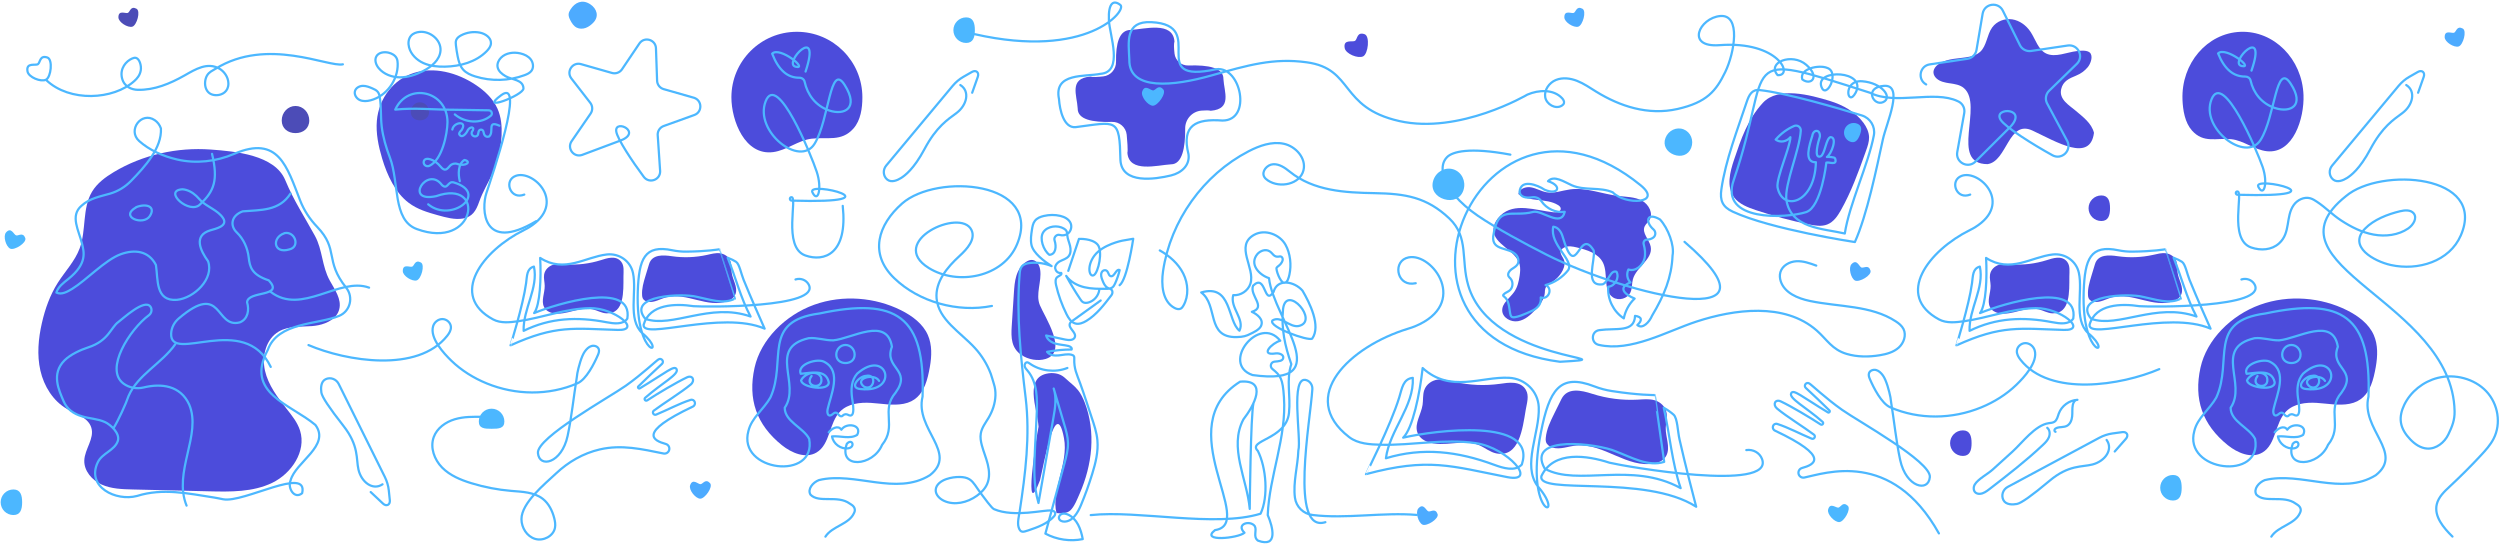 <svg fill="none" height="363" viewBox="0 0 1669 363" width="1669" xmlns="http://www.w3.org/2000/svg"><g opacity=".7"><path d="m1301.54 55.577c3.45.536 6.95.986 9.57 3.243 13.37 11.515-9.96 50.625 15.73 50.761 13.25-1.793 13.85-30.003 30.07-22.402 16.22 7.601 38.47 21.409 41.03 1.493-1.58-6.458-7.41-10.644-12.06-14.63-4.38-3.757-11.46-7.579-9.83-14.587 1.24-5.365 5.5-7.143 9.76-8.886 3.84-1.571 5.94-3.372 7.94-5.686 1.57-1.836 3.55-6.3 1.99-9.058-1.57-2.757-6.95-1.964-9.38-1.7-6.29.679-14.26 4.5-20.33 1.6-5.33-2.543-7.08-9.372-10.4-14.422-2.85-4.336-7.31-7.622-12.28-8.393-4.98-.771-10.39 1.229-13.4 5.443-3.52 4.943-3.58 12.229-8.03 16.273-1.99 1.807-4.6 2.686-7.19 3.222-6.81 1.407-14.26.864-20.17 4.679-2.09 1.35-4.03 3.6-3.77 6.165.15 1.472 1.03 2.779 2.1 3.743 2.37 2.1 5.49 2.664 8.64 3.157z" fill="#00c"/><path d="m333.647 100.588c.635-3.286 1.042-6.658 1.206-10.087.293-6-.193-12.358-2.784-18.094-2.992-6.629-8.489-11.722-14.237-15.587-12.922-8.694-28.436-12.287-41.58-8.129-13.144 4.157-23.368 16.551-24.667 32.009-.686 8.222 1.042 16.851 3.534 25.13 3.377 11.208 8.696 22.745 17.72 29.559 5.912 4.465 12.801 6.429 19.498 8.301 5.562 1.557 11.302 3.121 16.671 2.207 6.29-1.071 8.746-5.093 10.831-11.022 2.499-7.108 6.111-12.801 9.167-19.573 2.077-4.607 3.634-9.558 4.633-14.715z" fill="#00c"/><path d="m617.536 257.285c1.557-3.779 2.471-8.036 3.227-12.265 1.293-7.243 1.543-14.801-1.306-21.309-3.291-7.515-10.36-12.815-17.97-16.615-17.114-8.536-38.654-10.565-57.959-3.643s-35.676 23.301-39.789 42.045c-4.583 20.888 1.178 37.96 18.206 51.668 6.54 5.265 15.864 9.194 23.104 4.958 9.302-5.443 8.303-19.859 15.907-27.495 5.154-5.172 13.179-6.115 20.469-5.665 7.289.45 14.65 1.986 21.818.615 7.689-1.472 11.802-6.265 14.286-12.301z" fill="#00c"/><path d="m575.728 64.971c0-24.159-19.577-43.746-43.723-43.746s-43.722 19.587-43.722 43.746c0 15.587 8.974 39.109 27.944 36.566 8.953-1.2 16.499-7.779 25.459-8.929 10.446-1.336 19.998 2.286 28.066-6.793 4.855-5.465 5.976-13.665 5.976-20.844z" fill="#00c"/><path d="m562.612 137.455c3.491 32.36-12.494 37.496-24.938 33.11-15.579-5.494-4.634-39.96-9.503-38.91-1.285.278-.992 2.243.321 2.279 73.909 2.235 10.017-13.544 13.837-5.608 3.727 7.743 6.618-2.464 2.927-13.637-3.691-11.172-26.416-67.026-34.134-47.003s22.868 44.282 32.699 28.273c9.831-16.008 10.224-54.832 20.076-39.231 9.853 15.601-.228 20.43-10.302 17.044-9.024-3.036-14.586-10.615-16.421-19.158-.35-1.643-1.863-2.743-3.541-2.722-7.697.093-13.815-4.865-18.128-16.058 4.984-5.129 24.568 10.815 15.657 8.701-8.917-2.114 17.621-29.674 6.633 3.229" stroke="#09f" stroke-linecap="round" stroke-linejoin="round" stroke-width="1.5"/><path d="m650.821 20.139c0 4.715-1.1 8.536-5.812 8.536s-8.531-3.822-8.531-8.536c0-4.715 3.819-8.536 8.531-8.536s5.812 3.822 5.812 8.536z" fill="#09f"/><path d="m1456.49 325.618c0 4.715-1.1 8.537-5.81 8.537s-8.53-3.822-8.53-8.537c0-4.714 3.82-8.536 8.53-8.536s5.81 3.822 5.81 8.536z" fill="#09f"/><path d="m1316.23 295.851c0 4.714-1.1 8.536-5.82 8.536-4.71 0-8.53-3.822-8.53-8.536 0-4.715 3.82-8.537 8.53-8.537 4.72 0 5.82 3.822 5.82 8.537z" fill="#00c"/><path d="m14.781 335.304c0 4.714-1.099 8.536-5.812 8.536-4.712 0-8.532-3.822-8.532-8.536 0-4.715 3.82-8.536 8.532-8.536 4.712 0 5.812 3.821 5.812 8.536z" fill="#09f"/><path d="m336.717 281.372c0 4.715-3.82 4.886-8.532 4.886s-8.532-.171-8.532-4.886c0-4.714 3.82-8.536 8.532-8.536s8.532 3.822 8.532 8.536z" fill="#09f"/><path d="m286.476 74.728c0 3.557-2.742 5.622-6.126 5.622s-6.125-2.064-6.125-5.622c0-3.557 2.741-6.443 6.125-6.443s6.126 2.886 6.126 6.443z" fill="#009"/><path d="m570.559 236.747c0 3.557-2.742 5.622-6.126 5.622s-6.126-2.065-6.126-5.622 2.742-6.443 6.126-6.443 6.126 2.886 6.126 6.443z" stroke="#09f" stroke-linecap="round" stroke-linejoin="round" stroke-width="1.5"/><path d="m303.646 76.385c6.983 5.865 17.514 6.401 24.011.893 1.456-1.236.549-3.629-1.364-3.629-7.725 0-14.972-.379-23.603-.379-13.001 0-25.831-1.457-38.818-.093 8.625-18.608 34.82-12.365 34.87 8.329-.1 8.001-3.606 25.352-12.123 29.224-2.042.928-4.32-.943-3.677-3.086 1.006-3.343 7.425-1.093 11.087 3.478 3.085 3.851 4.477 1.722 6.355-.392 1.242-1.393 3.227-1.908 4.983-1.272 5.39 1.957 9.774-1.572 4.705-2.657-4.377 2.586-4.248 9.672-3.12 14.101" stroke="#09f" stroke-linecap="round" stroke-linejoin="round" stroke-width="1.5"/><path d="m285.87 136.404c15.364 12.793 41.052-7.394 17.063-14.609-4.084-1.228-3.991 5.315-7.889 1.729-9.824-13.308-25.852 12.172-3.848 7.422 33.67-11.894 26.43 36.553-13.016 21.944-16.228-6.007-11.523-31.052-17.934-47.846-2.556-6.707-4.584-13.529-5.433-20.666-.772-6.436-.2-12.901-1.264-19.337-.207-1.257-.478-2.55-1.235-3.572-.9-1.214-2.349-1.871-3.734-2.464-2.014-.864-4.113-1.714-6.304-1.679-2.192.036-4.513 1.207-5.234 3.279-.821 2.364.8 5.065 3.056 6.136s4.933.85 7.354.214c10.538-2.772 18.277-13.479 18.048-24.38-.028-1.236-.149-2.5-.678-3.615-.985-2.072-3.22-3.272-5.447-3.8-2.97-.707-6.654-.15-8.132 2.522-1.371 2.479-.222 5.65 1.585 7.829 3.377 4.072 8.81 6.072 14.093 6.122s10.453-1.679 15.193-4.014c5.769-2.85 11.609-7.543 11.973-13.972.393-7.029-6.911-13.001-13.922-12.351-2.149.2-4.341.95-5.762 2.572-1.784 2.036-2.02 5.065-1.335 7.686 1.235 4.75 5.098 8.515 9.567 10.543 4.47 2.029 9.489 2.507 14.394 2.407 10.159-.2 20.761-3.072 27.872-10.336 1.435-1.464 2.763-3.236 2.863-5.279.179-3.75-3.776-6.408-7.468-7.122-4.183-.814-8.631-.164-12.408 1.807-1.392.729-2.777 1.722-3.334 3.193-.422 1.114-.314 2.35-.179 3.529.279 2.436.664 4.865 1.143 7.272.635 3.164 1.506 6.422 3.626 8.843 2.064 2.357 5.077 3.657 8.061 4.6 10.695 3.372 22.518 3.072 33.027-.843 1.75-.65 3.556-1.472 4.634-2.993 1.556-2.2 1.107-5.393-.535-7.529-1.643-2.136-4.234-3.35-6.854-3.972-4.513-1.079-9.739-.443-13.016 2.85-1.613 1.621-2.677 3.95-2.277 6.2.478 2.757 2.913 4.722 5.326 6.129 4.376 2.543 11.759 2.222 11.951 8.158.15 4.636-30.878 16.265-14.743 4.457 16.136-11.808-6.125 53.882-9.995 65.369-3.484 10.4-2.834 40.317 33.249 18.801" stroke="#09f" stroke-linecap="round" stroke-linejoin="round" stroke-width="1.5"/><path d="m301.982 86.472c.871-5.093 10.231-6.15 6.29.214-.778.879-1.913 1.772-1.685 2.922 1.771 3.322 4.948-.729 5.783-2.886 1.892-2.686 5.234-1.957 2.642 1.343-.985 2.507 2.706 4.286 4.041 1.943.179-.65.307-1.436.493-2.207.428-1.793 3.005-1.607 3.227.229.25 2.036 1.392 3.843 3.691 3.122 3.748-2.95-1.685-11.115 6.918-7.236" stroke="#09f" stroke-linecap="round" stroke-linejoin="round" stroke-width="1.5"/><path d="m551.053 358.256c4.562-7.108 15.871-8.144 19.163-15.916 1.135-2.136.121-4.2-1.743-5.371-.406-.258-.813-.5-1.199-.779-8.082-5.922-20.655-.086-26.202-5.965-2.178-3.679 1.642-8.186 5.633-9.708 24.01-5.857 51.49 10.708 74.08-3.271 19.048-14.951-10.21-30.567-4.876-52.54 1.834-53.668-17.307-66.347-68.854-55.418-39.011 5.094-21.533 31.467-32.735 56.083-4.391 7.807-12.573 13.572-14.665 22.287-7.639 27.216 45.744 33.617 40.553 5.315-3.912-7.587-16.328-11.551-16.321-20.766 11.052-15.987-11.78-39.981 15.957-46.418 5.49-.578 10.938 1.565 16.464 1.422 12.244-1.064 35.904-16.187 39.146 4.286-5.619 14.594 13.672 15.08 2.456 30.609-10.245 11.822 1.178 22.309-9.046 34.924-6.033 14.501-29.443 16.244-23.532-.707 3.62-4.022 5.976 2.214.9 2.979-4.898.735-10.031-3.058-10.76-7.958 5.362-.514 12.152 2.014 16.8-1.036 3.491-6.772-7.183-8.515-10.574-3.429-2.185-3.35-6.554-.7-8.417 1.743" stroke="#09f" stroke-linecap="round" stroke-linejoin="round" stroke-width="1.5"/><path d="m541.814 251.019c-5.619 7.444 8.782 9.808 6.297.786-2.827-5.364-11.202-2.4-13.308 2.172.643 4.843 18.806 7.465 18.463 1.186-1.928-9.108-12.344-6.072-18.706-5.622-2.748-6.394 11.652-10.872 16.128-7.737 11.338 6.229 3.934 22.002 1.907 31.074-.264 1.179-.414 2.465.078 3.565.129.285.307.564.571.742.75.508 1.757.015 2.456-.557.7-.571 1.471-1.264 2.364-1.143.828.115 1.378.886 1.927 1.515.55.628 1.435 1.207 2.178.814.264-.136.457-.378.678-.578.843-.765 2.185-.915 3.177-.358 5.64 3.193 3.163-8.586 2.792-11.372-.75-5.657-.493-11.558 3.448-16.072 20.019-17.537 28.673 13.193 2.285 10.3-8.175-.607-.993-8.686 3.67-8.815 7.418-1.621 5.526 10.265-1.236 7.329-7.468-5.507 6.747-9.543 9.874-3.964" stroke="#09f" stroke-linecap="round" stroke-linejoin="round" stroke-width="1.5"/><path d="m1001.42 256.234c-10.143 1.421-20.417.971-30.341-1.329-3.684-.857-7.403-1.971-11.166-1.5-3.763.472-7.689 2.907-9.117 7.129-1.043 3.093-.593 6.543-1.093 9.801-.956 6.186-5.319 12.172-3.584 18.008 1.014 3.408 3.884 5.486 6.776 6.586 11.038 4.194 23.796-2.293 34.691 2.358 3.834 1.636 7.254 4.593 11.287 5.4 15.347 3.057 17.607-16.573 19.717-29.166.74-4.393 2.4-9.172.12-13.173-3.65-6.393-11.78-4.886-17.29-4.114z" fill="#00c"/><path d="m1062.91 262.884c9.86 3.15 20.18 4.479 30.48 3.921 3.82-.207 7.71-.664 11.39.443s7.17 4.193 7.86 8.594c.51 3.221-.53 6.543-.6 9.843-.11 6.258 3.21 12.908.47 18.359-1.59 3.186-4.82 4.736-7.89 5.321-18.49 3.522-33.63-13.472-52.14-11.936-5.44.45-10.96 3.007-16.16 1.329-1.88-.608-3.68-1.901-4.23-3.794-.25-.864-.22-1.785-.13-2.685.53-5.737 3.12-11.051 5.68-16.216 1.59-3.207 3.17-6.422 4.76-9.629 4.01-8.101 13.49-5.793 20.51-3.55z" fill="#00c"/><path d="m977.048 126.825c-1.828 5.879-7.411 7.872-12.994 6.136s-9.053-6.558-7.225-12.43c1.827-5.879 7.832-9.229 13.415-7.493s8.632 7.908 6.804 13.787z" fill="#09f"/><path d="m1001.76 143.834c-.58.557-1.14 1.178-1.69 1.857-1.753 2.179-3.06 4.836-3.053 7.629.022 9.951 14.903 13.537 17.453 23.159.65 2.436.41 5.014.05 7.507-.56 3.829-1.43 7.73-3.65 10.894-2.92 4.165-8.22 7.443-7.99 12.522.21 4.758 5.81 7.815 10.51 7.029 4.7-.785 8.48-4.207 11.72-7.7 2.96-3.193 5.86-6.872 6.21-11.215.07-.929.03-1.872.3-2.765.63-2.128 2.79-3.343 4.66-4.536 4.14-2.628 8.86-8.307 8.15-13.622-.42-3.172-5.51-6.458-.2-9.336 2.53-1.365 5.61-.743 8.4-.079 6.83 1.622 14.5 3.936 17.56 10.258 3.57 7.386-.24 18.315 6.5 23.001 3.83 2.665 9.91.979 11.82-3.278 1.21-2.708.84-5.858 1.62-8.722 2.24-8.215 13.48-13.394 11.89-21.759-.91-4.772-6.06-9.079-4.06-13.501.7-1.557 2.17-2.614 3.12-4.036 2.97-4.436-.32-10.786-5.04-13.272-4.73-2.486-10.32-2.4-15.63-3.043-10.8-1.308-21.41-5.844-32.2-4.386-5.3.714-10.58 2.878-15.85 1.907-3.51-.65-6.67-2.657-10.19-3.279-3.52-.621-7.97.936-8.51 4.472 7.34 5.65 18.58 2.486 26.47 7.35.86.529 1.72 1.258 1.82 2.258.21 2.121-2.79 2.8-4.9 2.578-11.79-1.243-25.95-6.836-35.29 2.101z" fill="#00c"/><path d="m1008.31 103.237c-27.614-5.179-38.659-1.893-42.193 1.593-2.92 2.886-3.491 6.865-2.734 10.894 1.842 9.843 11.237 20.087 23.16 28.266s31.997 18.994 45.817 25.98c54.78 27.688 164.08 53.361 92.22-8.508" stroke="#09f" stroke-linecap="round" stroke-linejoin="round" stroke-width="1.5"/><path d="m945.134 189.08c-.693.143-1.414.235-2.149.278-10.831.679-13.244-15.386-2.606-17.522 16.1-3.229 40.802 30.98 4.191 46.039-1.499.614-3.049 1.114-4.598 1.585-38.682 11.794-74.123 45.418-39.296 72.327 5.883 4.543 14.015 4.957 21.44 5.129 20.919.478 41.973-4.179 63.135-1.072 21.439 3.15 41.969 26.788 21.029 22.688-37.664-7.38-52.529-13.244-94.345-1.986-.093.028 16.421-32.381 22.19-51.211 1.906-6.222 2.591-12.415 9.06-13.072.985 18.972-15.472 34.838-17.949 53.675 24.596-7.465 47.985-4.608 72.095 4.3 6.209 2.293 14.139 4.758 18.639-.107 10.44-31.795-58.413-22.78-79.211-17.951 6.347-6.072 11.102-29.231 13.001-46.468 18.563 16.944 38.982 5.515 57.73 6.515 10.65.571 19.28 8.865 19.78 19.523.81 17.151-11.31 38.91-.62 52.961 19.85 22.88-9.56 22.208 2.08-36.139 5.63-28.216 12.5-39.581 35.65-30.623 3.75 1.45 7.66 2.5 11.64 3.114 17.95 2.8 28.2 2.672 28.71 2.7.02 0 1.69 12.501 6.28 44.582-10.76 3.465-21.84-3.057-32.42-7.036-11.06-4.943-60.38-11.672-47.31 11.579 21.87 12.151 57.97-5.129 90.73 13.001-5.81-16.88-7.31-36.288-11.3-53.689 2.92 1.678 4.99 3.221 6.59 4.657 2.62 2.336 2.72 11.28 3.94 16.473 1.21 5.193 3.47 15.572 11.13 44.967-34.18-22.023-107.14-7.379-103.25-20.594 8.11-17.051 30.48-13.665 45.45-8.779 9.93 2.436 110.15 19.915 101.77-2.479-1.58-4.222-6.04-6.629-10.49-5.965" stroke="#09f" stroke-linecap="round" stroke-linejoin="round" stroke-width="1.5"/><path d="m401.044 173.7c-7.496 2.35-15.336 3.293-23.139 2.8-2.899-.186-5.854-.564-8.646.264-2.792.829-5.462 3.165-6.012 6.543-.399 2.472.372 5.029.4 7.558.05 4.808-2.506 9.879-.457 14.087 1.193 2.45 3.627 3.664 5.955 4.136 8.881 1.793 17.734-4.715 26.566-2.565 3.106.758 6.069 2.572 9.224 2.672 12.002.393 11.252-14.758 11.281-24.559.007-3.422.664-7.243-1.564-9.986-3.563-4.386-9.531-2.229-13.608-.95z" fill="#00c"/><path d="m448.437 171.027c7.86 1.15 15.842.857 23.567-.85 2.87-.636 5.762-1.472 8.682-1.093s5.954 2.272 7.025 5.522c.785 2.379.414 5.022.778 7.529.7 4.757 4.048 9.372 2.656 13.844-.807 2.607-3.055 4.193-5.304 5.014-13.566 4.986-27.159-5.986-40.981-2.507-4.063 1.022-7.925 3.65-12.073 3.036-1.5-.221-3.02-.979-3.677-2.343-.3-.622-.393-1.329-.443-2.014-.314-4.415.985-8.758 2.27-12.994.8-2.629 1.6-5.258 2.399-7.886 2.021-6.637 9.489-6.072 15.086-5.258z" fill="#00c"/><path d="m350.011 129.904c-.507.193-1.043.357-1.592.478-8.118 1.872-11.959-9.993-4.17-12.943 11.788-4.465 34.777 18.344 8.939 34.33-1.057.658-2.171 1.229-3.284 1.779-27.816 13.78-50.441 43.682-20.705 59.697 5.019 2.7 11.23 1.993 16.878 1.193 15.9-2.257 31.257-8.429 47.678-8.722s35.133 15.023 18.762 14.544c-29.443-.864-41.43-3.443-71.688 10.322-.071.029 8.375-26.58 10.395-41.56.664-4.95.407-9.729 5.227-11.036 3.12 14.243-7.354 28.316-6.869 42.888 17.692-8.736 35.762-9.5 55.132-5.779 4.99.957 11.309 1.829 14.1-2.421 3.927-25.381-47.085-9.93-62.228-3.665 4.048-5.393 4.748-23.523 4.027-36.817 16.178 10.501 30.214-.714 44.529-2.3 8.132-.9 15.714 4.3 17.428 12.301 2.756 12.887-3.691 30.888 6.154 40.181 17.906 14.837-4.455 18.016-2.948-27.623.728-22.073 4.512-31.538 23.153-27.659 3.027.629 6.111.929 9.203.9 13.943-.129 21.69-1.514 22.082-1.55.015 0 2.849 9.251 10.339 32.966-7.718 3.972-16.921.422-25.439-1.264-8.995-2.357-47.178-1.271-34.369 14.701 18.077 6.458 43.251-11.151 70.331-1.529-6.504-12.05-10.081-26.566-15.278-39.238 2.42.907 4.183 1.814 5.568 2.7 2.271 1.443 3.477 8.201 5.041 11.98 1.564 3.778 4.576 11.358 14.058 32.652-28.637-12.394-82.055 7.843-80.77-2.657 4.005-13.93 21.369-14.166 33.32-12.344 7.825.6 85.903 1.271 76.758-14.637-1.721-2.993-5.405-4.264-8.689-3.2" stroke="#09f" stroke-linecap="round" stroke-linejoin="round" stroke-width="1.5"/><path d="m774.277 167.185c6.469 3.665 12.323 8.779 15.657 15.423 3.335 6.643 3.82 14.958.129 21.415-.471.822-1.035 1.643-1.885 2.058-1.264.621-2.799.178-4.041-.479-8.139-4.322-9.017-15.594-7.668-24.709 4.998-33.595 26.88-64.24 57.024-79.855 7.275-3.772 15.542-6.758 23.56-5.058s15.115 9.715 13.151 17.68c-2.299 9.344-15.628 12.179-23.653 6.879-.993-.657-1.956-1.429-2.542-2.464-2.027-3.601 1.892-8.222 6.019-8.43 4.126-.207 7.818 2.386 11.03 4.979 15.957 12.894 36.919 13.994 56.581 14.323 20.512.343 34.827 2.636 49.927 16.901 13.215 12.487 7.568 27.73 12.68 44.874 15.5 51.975 112.394 47.889 61.224 50.797-134.711-17.309-52.007-204.078 53.77-117.865 15.31 12.479-10.38 13.415-18.55 4.764-8.48-3.807-18.8-.943-27.3-4.707-5.32-2.358-11.96-7.001-15.93-2.743 9.71 3.014 6.98 9.7-2.29 5.693-4.83-3.265-15.95-7.443-16.7 1.4.43 3.6 4.42 4.3 8.34 3.643 2.45-.407 4.88.629 6.28 2.679 3.36 4.914 9.58 7.922 15.52 7.022-2.41 10.608-14.94-1.215-20.98.05-14.38 3.907-23.715-5.293-26.77 16.415-.907 9.765 10.58 6.972 15.29 12.272 1.54 1.729 2.14 4.436.92 6.394-.95 1.521-2.71 2.279-4.14 3.357-1.43 1.079-2.63 3.008-1.8 4.586.31.586.85 1.007 1.29 1.5 2.01 2.25 1.66 6.194-.72 8.051-1.24.971-2.89 1.407-3.92 2.614-.15.186-.29.407-.27.643.04.3.32.493.57.665 3.28 2.343 3.39 7.05 4.05 11.029.14.864.35 1.764.94 2.407 1.66 1.793 10.64-2.5 12.76-3.421 4.12-1.801 7.39-4.479 6.76-9.415 5.26 1.885 8.37-6.037 3.25-8.244 5.94-1.593 11.33-5.157 15.11-10.008 4.18-6.572-12.64-16.922-9.99-28.945 3.27.236 5.42 3.579 6.29 6.751 9.32 31.602 10.73-7.479 20.71 9.122 1.3 6.593-6.65 24.437 6.13 22.544 3.93-1.985 4.91-9.722 9.1-8.343 2.11 3.986-1.03 9.658-5.52 9.986-.67 8.215 3.47 16.652 10.38 21.138.98-5.008 3.53-9.701 7.22-13.23-6.95-2.886-11.27-7.329-2.83-10.779-2.19-2.215-2.73-5.872-1.29-8.629 4.65 1.6 9.66-2.658 10.75-7.458.71-3.143.26-6.343-.59-9.486-.42-1.515.74-3.022 2.31-3.015 1.45.007 2.95-.493 4.12-1.364 1.78-1.329 1.79-4.001.11-5.444-5.64-4.843-4.72-11.95 4.39-6.614 5.44 5.9 9.68 17.322 8.36 24.008-.61 14.673-5.56 26.595-13.7 40.246-1.75 4.208-6.37 9.222-9.8 6.222 3.28-3.014 3.38-5.493-1.55-6.136-.43 11.386-12.6 7.908-23.9 9.529-5.46.779-5.74 8.572-.37 9.815 21.59 4.986 45.59-9.129 65.47-15.601 24.71-8.051 58.49-12.944 80.09 6.029 6.87 6.036 10.21 12.715 19.97 15.615 7.12 2.122 14.75 2.093 22.09.9 4.54-.735 9.19-2.014 12.63-5.057 3.44-3.05 5.29-8.294 3.26-12.415-1.1-2.215-3.13-3.822-5.2-5.172-16.62-10.837-38.03-9.501-57.44-13.622-7.98-1.693-16.78-5.344-19.32-13.101-.65-1.965-.82-4.115-.24-6.094 1.29-4.393 6.05-7.029 10.62-7.293s9.02 1.329 13.31 2.907" stroke="#09f" stroke-linecap="round" stroke-linejoin="round" stroke-width="1.5"/><path d="m701.854 340.854c-4.555-.714-24.674 4.844-38.253-.942-1.664-.708-6.704-7.858-7.832-9.273-1.735-2.178-3.192-4.564-4.827-6.829-1.035-1.435-2.177-2.85-3.677-3.793-1.856-1.171-4.105-1.528-6.297-1.578-3.105-.079-6.218.393-9.153 1.393-3.412 1.157-6.975 3.636-7.132 7.243-.136 3.172 2.506 5.836 5.369 7.208 7.047 3.378 15.736 1.264 22.09-3.286 2.891-2.072 5.504-4.686 6.904-7.958 1.742-4.065 1.442-8.729.399-13.022-1.042-4.294-2.805-8.387-3.948-12.658-.706-2.636-1.185-5.401-.699-8.087.685-3.821 3.184-7.007 5.169-10.343 2.677-4.501 4.426-9.679 4.598-14.93.085-2.607-.236-5.236-1.057-7.715-.743-2.243-1.228-4.507-2.063-6.736-2.392-6.329-5.991-12.194-10.553-17.18-9.659-10.565-24.424-18.922-25.631-33.188-.935-11.086 7.111-20.794 15.329-28.302 5.076-4.636 10.959-11.222 7.939-17.401-7.361-15.058-56.595 7.944-28.458 25.438 19.255 11.972 49.734 6.222 58.915-15.844 17.656-42.425-53.61-47.582-76.743-27.202-16.113 14.201-22.161 33.509-5.233 49.86 16.464 15.902 42.466 23.123 65.198 18.523" stroke="#09f" stroke-linecap="round" stroke-linejoin="round" stroke-width="1.5"/><path d="m413.117 94.251-24.553 9.193c-5.569 1.879-10.288-4.472-6.889-9.265l12.565-18.287c1.521-2.143 1.492-5.029-.078-7.136l-12.794-16.487c-3.506-4.722 1.071-11.172 6.675-9.415l20.362 5.808c2.506.786 5.24-.136 6.761-2.279l11.745-17.43c3.398-4.793 10.952-2.436 11.016 3.443l.743 21.337c.028 2.629 1.749 4.943 4.255 5.729l20.362 5.808c5.611 1.757 5.697 9.665.128 11.544l-20.219 7.279c-2.492.843-4.155 3.193-4.127 5.822l1.642 24.437c.065 5.879-7.418 8.408-10.937 3.693-7.561-10.136-17.699-25.395-18.37-30.288-1.2-8.729 18.612.786 1.699 6.493z" stroke="#09f" stroke-linecap="round" stroke-linejoin="round" stroke-width="1.5"/><path d="m275.289 177.957c-1.436.793-6.426-2.25-6.39 3.015.021 3.293 6.311 7.136 9.31 6.221 2.998-.914 5.676-10.422 2.77-11.972-3.913-2.086-4.255 1.936-5.69 2.736z" fill="#09f"/><path d="m85.441 8.566c-1.435.793-6.426-2.25-6.39 3.015.021 3.293 6.311 7.136 9.31 6.222 2.999-.914 5.676-10.422 2.77-11.972-3.913-2.086-4.255 1.936-5.69 2.736z" fill="#009"/><path d="m10.825 157.17c-1.599-.365-3.284-5.965-6.775-2.022-2.185 2.472-.057 9.529 2.777 10.851 2.834 1.321 11.181-3.972 10.052-7.065-1.521-4.172-4.462-1.4-6.061-1.764z" fill="#09f"/><path d="m1227.39 338.873c-1.59.413-5.66-3.782-6.95 1.326-.8 3.2 4.34 8.485 7.47 8.353 3.12-.133 8.09-8.675 5.67-10.901-3.27-3.002-4.61.812-6.2 1.226z" fill="#09f"/><path d="m25.376 42.791c-1.556 1.229-8.103-1.414-7.018 4.857.678 3.922 8.932 7.25 12.323 5.572s4.705-13.544.942-14.815c-5.076-1.714-4.684 3.15-6.24 4.379z" stroke="#09f" stroke-linecap="round" stroke-linejoin="round" stroke-width="1.5"/><path d="m206.471 80.422c0 5.343-4.12 8.443-9.196 8.443s-9.196-3.1-9.196-8.443 4.12-9.679 9.196-9.679 9.196 4.336 9.196 9.679z" fill="#009"/><path d="m212.467 217.131c6.333-1.307 12.445-4.586 14.008-10.629 1.742-6.729-2.991-13.173-6.347-19.259-5.276-9.55-4.733-20.38-9.874-29.795-6.968-12.751-14.079-23.358-19.819-37.195-7.025-16.944-33.663-19.23-49.698-20.416-22.426-1.657-45.422 3.45-64.756 15.037-5.64 3.379-11.116 7.429-14.508 13.058-6.704 11.151-3.77 25.68-8.289 37.881-3.163 8.544-9.731 15.301-14.615 22.995-5.176 8.157-8.46 17.401-10.602 26.816-2.37 10.422-3.384 21.358-1.007 31.773 2.377 10.423 8.467 20.302 17.742 25.595 6.147 3.5 14.279 5.808 16.285 12.594 2.135 7.222-4.419 14.215-4.712 21.744-.278 7.043 5.19 13.294 11.623 16.173 6.433 2.878 13.694 3.1 20.74 3.264 16.978.414 33.949.822 50.927 1.236 14.329.35 29.286.564 42.187-5.672 12.901-6.243 22.861-21.116 18.584-34.802-1.699-5.443-5.361-10.015-8.903-14.48-6.147-7.75-12.322-15.937-14.536-25.587-2.206-9.644.664-21.173 9.217-26.145 6.562-3.814 14.679-3.029 22.247-3.622 1.35-.107 2.735-.3 4.113-.578z" fill="#00c"/><g stroke="#09f" stroke-linecap="round" stroke-linejoin="round" stroke-width="1.5"><path d="m141.551 102.723c4.262 17.787 1.278 24.873-7.804 33.559-7.011 7.615-25.545-9.236-11.844-9.907 3.427.271 6.675 2.085 9.16 4.443 1.035.978 1.949 2.078 2.955 3.086 4.384 4.343 11.481 6.422 14.915 11.722 3.463 5.35-5.019 7.093-8.489 8.129-11.58 3.465-6.633 13.58-1.542 20.644 4.176 11.737-9.381 24.666-20.783 25.774-14.501 1.092-12.516-13.516-14.022-23.252-4.841-9.544-14.258-10.565-23.511-7.193-10.388 3.778-23.039 17.415-32.464 23.144-3.206 1.95-7.104 4.115-10.474 2.457 1.149-3.928 4.784-6.529 7.975-9.086 12.801-10.286 10.438-18.001 9.167-23.437-2.099-8.937-8.275-18.709-.329-25.481 5.426-5.007 12.373-6.122 19.041-8.072 5.29-1.543 10.06-4.479 13.915-8.415 9.438-9.636 20.69-22.065 20.019-35.088-.857-2.479-2.313-4.286-4.134-5.529-8.889-6.058-18.413 6.758-10.395 13.93 6.718 6.007 15.828 10.143 25.317 12.329 12.737 2.936 26.066 1.393 38.082-3.764 29.701-12.744 35.262 8.622 44.101 31.202 2.563 6.558 6.483 12.479 11.352 17.558 14.614 15.244 4.733 22.323 19.377 40.632 5.033 6.293 2.684 15.715-4.77 18.78-14.443 5.936-40.895 4.014-47.592 22.701-15.507 28.966 15.036 36.031 31.778 50.096 10.295 13.837-13.358 24.709-16.563 37.06-2.214 4.979 2.555 12.88 7.725 8.501 4.298-18.452-38.954 6.707-52.726 4.064-2.07-.4-4.127-.864-6.211-1.185-17.2-2.665-34.006-6.43-51.262-1.036-14.079 3.8-34.148-6.036-26.216-22.502 2.941-6.086 11.216-7.879 13.351-14.194 1.671-4.95-4.705-10.815-8.446-12.565-4.826-2.25-10.409-2.336-15.457-3.879-5.612-1.707-10.031-4.671-12.351-10.25-2.877-6.915-8.525-18.044.75-27.195 3.941-3.886 10.681-6.951 15.771-8.608 13.679-4.45 14.95-13.208 20.098-16.937 2.999-2.178 17.556-15.858 21.448-10.193 1.249 1.821.714 4.343-1.064 5.664-12.68 9.387-29.879 36.096-16.964 45.639 3.834 2.836 8.803 3.729 13.437 2.6 11.773-2.871 24.596-1.4 30.429 11.423 8.546 20.108-10.924 44.881-1.757 67.447"/><path d="m193.969 129.183c-7.604 11.886-20.012 10.886-31.964 11.922-7.854 2.893-8.496 9.715-3.97 14.037 4.527 4.321 7.325 10.515 8.018 16.879.678 6.179 1.963 11.423 13.394 15.158 10.709 11.416-14.129 6.644-14.501 14.666 1.571 5.014.586 11.236-4.869 13.379-16.749 4.336-11.252-27.809-40.802-2.571-2.942 2.514-4.834 6.107-5.019 9.972-.971 20.78 48.87-14.737 66.483 22.316"/><path d="m116.99 229.825c-8.853 12.665-25.074 20.387-31.164 34.545-1.635 4.986-7.09 16.794-9.917 21.216"/><path d="m180.747 194.865c20.554 15.909 45.743-10.136 65.64-2.836"/><path d="m90.903 138.404c-11.516 6.465 4.826 12.565 9.145 5.815 4.191-6.551-2.584-8.558-9.188-5.894"/><path d="m189.785 155.756c-8.368 2.758-7.382 14.008 3.398 10.751 7.518-1.757 3.642-12.458-3.377-10.844"/><path d="m322.381 278.293c-6.333-.107-12.78-.192-18.848 1.636-6.069 1.829-11.788 5.915-13.965 11.858-2.556 6.972.371 15.066 5.583 20.352s12.323 8.229 19.42 10.415c8.681 2.671 17.656 4.407 26.716 5.164 7.318.615 15.243.779 21.047 5.294 4.027 3.135 6.411 7.979 7.675 12.929.535 2.086.892 4.272.493 6.386-1.064 5.629-7.811 9.094-13.287 7.429-5.476-1.664-9.096-7.479-9.082-13.201.029-10.836 15.6-23.444 23.011-30.416 8.253-7.765 18.156-13.522 29.237-16.094 14.65-3.4 28.251-.179 42.566 2.707 1.649.336 3.277-.643 3.769-2.25.543-1.764-.478-3.622-2.256-4.114-8.082-2.236-19.355-7.229 18.02-24.924 2.756-1.307 1.35-5.407-1.556-4.464-7.447 2.407-15.179 6.6-22.875 9.786-1.685.7-2.977-1.586-1.521-2.679 6.797-5.093 18.156-12.043 24.56-17.372 3.191-2.657 1.307-6.579-2.456-4.815-6.818 3.186-19.791 10.93-26.588 15.387-1.128.743-2.327-.843-1.313-1.736 11.202-9.879 22.796-15.729 20.947-19.123-1.542-2.814-6.604 1.972-24.517 12.816-.835.507-1.699-.608-1.007-1.293 5.169-5.094 10.431-10.101 15.772-15.023 1.699-1.564-.315-4.229-2.285-3.029-1.785 1.093-10.895 9.851-21.876 17.609-10.98 7.757-59.472 34.566-58.637 44.889.836 10.322 15.843 7 19.805-11.351 2.685-12.422 3.977-25.845 6.112-38.967l.4-2.95c.742-3.822 2.713-11.415 5.019-14.544 1.149-1.565 2.577-3.065 4.441-3.6 1.863-.536 4.219.242 4.84 2.085.421 1.25-.021 2.622-.542 3.836-2.535 5.894-7.811 16.409-13.694 18.966-19.198 8.343-41.367 7.95-60.643.043-8.653-3.55-16.785-8.594-23.525-15.108-5.105-4.929-14.579-15.166-12.173-23.095.814-2.679 3.441-4.764 6.24-4.722 2.799.043 5.447 2.379 5.626 5.172.143 2.179-1.064 4.208-2.413 5.929-19.663 25.03-67.505 17.016-92.657 6.265"/><path d="m228.888 42.941c-9.638 2.114-50.462-18.465-85.003 2.972-1.942 1.207-4.191 2.072-5.612 4.4-1.421 2.329-1.942 6.236-.578 9.215 1.506 3.293 4.469 4.064 6.947 4.007 3.648-.079 7.91-2.357 7.839-7.836-.057-4.493-3.134-8.265-6.09-9.915-7.932-4.429-15.821.4-23.032 4.5-9.867 5.607-20.327 9.936-31.386 9.679-4.005-.093-9.096-1.95-10.524-7.836-1.556-6.436 2.763-11.372 6.825-13.087.828-.35 1.699-.657 2.599-.371 2.306.736 3.648 5.2 3.084 8.401s-2.392 5.293-4.234 6.965c-13.965 12.694-43.216 14.315-58.865-.586"/><path d="m247.487 328.504 8.211 7.708c2.263 2.128 4.876.836 4.548-2.258l-.7-6.657c-.314-2.986-1.221-6.036-2.634-8.894l-1.1-2.214-29.686-59.84c-1.656-3.336-5.59-4.75-8.782-3.157-3.198 1.586-3.241 6.029-2.798 8.907.442 2.879 5.254 10.173 14.7 22.181 10.509 13.365 8.403 22.037 10.06 29.202 1.934 8.35 9.552 14.251 16.049 9.843"/><path d="m649.036 61.899 3.748-10.622c1.035-2.936-1.199-4.8-3.898-3.257l-5.812 3.322c-2.606 1.486-5.033 3.55-7.075 5.993l-1.585 1.9-42.773 51.296c-2.385 2.858-2.092 7.029.65 9.315 2.741 2.286 6.818.543 9.281-1.029 2.463-1.571 8.453-5.814 15.636-19.301 7.989-15.008 15.5-19.673 21.383-24.08 6.861-5.136 9.188-14.487 2.541-18.658"/></g><path d="m1582.83 257.285c1.56-3.779 2.47-8.036 3.23-12.265 1.29-7.243 1.54-14.801-1.31-21.309-3.29-7.515-10.36-12.815-17.97-16.615-17.11-8.536-38.65-10.565-57.96-3.643-19.3 6.922-35.67 23.301-39.79 42.045-4.58 20.888 1.18 37.96 18.21 51.668 6.54 5.265 15.86 9.194 23.1 4.958 9.31-5.443 8.31-19.859 15.91-27.495 5.15-5.172 13.18-6.115 20.47-5.665s14.65 1.986 21.82.615c7.69-1.472 11.8-6.265 14.28-12.301z" fill="#00c"/><path d="m1457.03 66.478c-.91-24.145 16.45-44.396 38.76-45.232s41.13 18.058 42.03 42.203c.59 15.58-6.83 39.396-24.45 37.51-8.32-.893-15.54-7.208-23.86-8.043-9.7-.979-18.39 2.979-26.18-5.815-4.69-5.293-6.03-13.451-6.31-20.623z" fill="#00c"/><path d="m1503.09 47.142c10.99-31.645-15.54-5.136-6.63-3.107 8.91 2.036-10.68-13.301-15.66-8.365 4.32 10.765 10.43 15.537 18.13 15.444 1.67-.021 3.19 1.036 3.54 2.622 1.83 8.215 7.39 15.501 16.42 18.423 10.07 3.265 20.15-1.386 10.3-16.387s-10.24 22.337-20.08 37.731c-9.83 15.394-40.41-7.929-32.69-27.188 7.71-19.251 30.44 34.459 34.13 45.203 3.69 10.743.8 20.558-2.93 13.115-3.82-7.629 60.07 7.543-13.83 5.393-1.32-.036-1.61-1.929-.33-2.193 4.87-1.007-6.07 32.131 9.5 37.417 6.32 2.143 13.56 1.779 18.61-2.822 7.76-7.057 4.24-17.765 9.7-25.53 2.4-3.414 6.95-5.679 11.05-4.522 1.64.465 3.08 1.4 4.48 2.329 5.8 3.822 10.24 8.608 16.05 12.408 6.64 4.35 13.9 8.065 21.79 9.501 7.89 1.443 16.52.393 23.06-4.079 3.42-2.329 6.26-7.036 3.62-10.158-2.03-2.4-5.89-2.107-9.01-1.357-8.24 1.986-17.59 5.572-23.46 11.665-11.63 12.058 6.16 21.794 17.29 24.244 18 3.965 39.15-2.321 46.71-19.801 17.66-40.796-53.61-45.76-76.74-26.159-57.85 46.11 71.16 70.012 72.57 143.624.12 5.865-1.63 10.165-4.19 15.487-2.55 5.322-8.08 9.786-14.16 9.379-4.41-.293-8.25-3.021-11.25-6.143-3.05-3.157-5.56-6.972-6.22-11.229-.63-4.008.43-8.115 2.2-11.794 4.23-8.772 12.67-15.565 22.39-18.016 11.42-2.871 24.43.529 32.37 8.937 7.93 8.4 10.14 21.537 4.89 31.702-2.1 4.086-5.24 7.579-8.39 10.979-6.61 7.115-13.5 14.001-20.62 20.637-3.74 3.479-7.72 7.187-8.9 12.051-1.97 8.094 4.39 15.694 10.45 21.623" stroke="#09f" stroke-linecap="round" stroke-linejoin="round" stroke-width="1.5"/><path d="m1408.66 139.011c0 4.715-1.1 8.536-5.81 8.536s-8.53-3.821-8.53-8.536 3.82-8.536 8.53-8.536 5.81 3.821 5.81 8.536z" fill="#00c"/><path d="m1535.85 236.747c0 3.557-2.75 5.622-6.13 5.622s-6.13-2.065-6.13-5.622 2.75-6.443 6.13-6.443 6.13 2.886 6.13 6.443z" stroke="#09f" stroke-linecap="round" stroke-linejoin="round" stroke-width="1.5"/><path d="m1516.34 358.256c4.56-7.108 15.87-8.144 19.16-15.916 1.14-2.136.12-4.2-1.74-5.371-.41-.258-.81-.5-1.2-.779-8.08-5.922-20.65-.086-26.2-5.965-2.18-3.679 1.64-8.186 5.63-9.708 24.01-5.857 51.49 10.708 74.08-3.271 19.05-14.951-10.21-30.567-4.87-52.54 1.83-53.668-17.31-66.347-68.86-55.418-39.01 5.094-21.53 31.467-32.73 56.083-4.39 7.807-12.58 13.572-14.67 22.287-7.64 27.216 45.75 33.617 40.55 5.315-3.91-7.587-16.32-11.551-16.32-20.766 11.06-15.987-11.78-39.981 15.96-46.418 5.49-.578 10.94 1.565 16.46 1.422 12.25-1.064 35.91-16.187 39.15 4.286-5.62 14.594 13.67 15.08 2.46 30.609-10.25 11.822 1.17 22.309-9.05 34.924-6.03 14.501-29.44 16.244-23.53-.707 3.62-4.022 5.97 2.214.9 2.979-4.9.735-10.03-3.058-10.76-7.958 5.36-.514 12.15 2.014 16.8-1.036 3.49-6.772-7.18-8.515-10.58-3.429-2.18-3.35-6.55-.7-8.41 1.743" stroke="#09f" stroke-linecap="round" stroke-linejoin="round" stroke-width="1.5"/><path d="m1507.11 251.019c-5.62 7.444 8.78 9.808 6.3.786-2.83-5.364-11.21-2.4-13.31 2.172.64 4.843 18.8 7.465 18.46 1.186-1.93-9.108-12.34-6.072-18.71-5.622-2.74-6.394 11.66-10.872 16.13-7.737 11.34 6.229 3.94 22.002 1.91 31.074-.27 1.179-.41 2.465.08 3.565.13.285.3.564.57.742.75.508 1.76.015 2.45-.557.7-.571 1.48-1.264 2.37-1.143.83.115 1.38.886 1.93 1.515.55.628 1.43 1.207 2.17.814.27-.136.46-.378.68-.578.84-.765 2.19-.915 3.18-.358 5.64 3.193 3.16-8.586 2.79-11.372-.75-5.657-.49-11.558 3.45-16.072 20.02-17.537 28.67 13.193 2.28 10.3-8.17-.607-.99-8.686 3.67-8.815 7.42-1.621 5.53 10.265-1.23 7.329-7.47-5.507 6.74-9.543 9.87-3.964" stroke="#09f" stroke-linecap="round" stroke-linejoin="round" stroke-width="1.5"/><path d="m1366.33 173.7c-7.5 2.35-15.33 3.293-23.14 2.8-2.9-.186-5.85-.564-8.64.264-2.8.829-5.47 3.165-6.02 6.543-.4 2.472.38 5.029.4 7.558.05 4.808-2.5 9.879-.45 14.087 1.19 2.45 3.62 3.664 5.95 4.136 8.88 1.793 17.74-4.715 26.57-2.565 3.1.758 6.07 2.572 9.22 2.672 12 .393 11.25-14.758 11.28-24.559.01-3.422.67-7.243-1.56-9.986-3.56-4.386-9.53-2.229-13.61-.95z" fill="#00c"/><path d="m1413.72 171.027c7.86 1.15 15.85.857 23.57-.85 2.87-.636 5.76-1.472 8.68-1.093s5.96 2.272 7.03 5.522c.78 2.379.41 5.022.78 7.529.7 4.757 4.04 9.372 2.65 13.844-.8 2.607-3.05 4.193-5.3 5.014-13.57 4.986-27.16-5.986-40.98-2.507-4.07 1.022-7.93 3.65-12.08 3.036-1.5-.221-3.02-.979-3.67-2.343-.3-.622-.4-1.329-.45-2.014-.31-4.415.99-8.758 2.27-12.994.8-2.629 1.6-5.258 2.4-7.886 2.02-6.637 9.49-6.072 15.09-5.258z" fill="#00c"/><path d="m1315.3 129.904c-.5.193-1.04.357-1.59.478-8.12 1.872-11.96-9.993-4.17-12.943 11.79-4.465 34.78 18.344 8.94 34.33-1.05.658-2.17 1.229-3.28 1.779-27.82 13.78-50.44 43.682-20.71 59.697 5.02 2.7 11.23 1.993 16.88 1.193 15.9-2.257 31.26-8.429 47.68-8.722s35.13 15.023 18.76 14.544c-29.44-.864-41.43-3.443-71.69 10.322-.07.029 8.38-26.58 10.4-41.56.66-4.95.41-9.729 5.22-11.036 3.12 14.243-7.35 28.316-6.86 42.888 17.69-8.736 35.76-9.5 55.13-5.779 4.99.957 11.31 1.829 14.1-2.421 3.93-25.381-47.09-9.93-62.23-3.665 4.05-5.393 4.75-23.523 4.03-36.817 16.18 10.501 30.21-.714 44.53-2.3 8.13-.9 15.71 4.3 17.42 12.301 2.76 12.887-3.69 30.888 6.16 40.181 17.9 14.837-4.46 18.016-2.95-27.623.73-22.073 4.51-31.538 23.15-27.659 3.03.629 6.11.929 9.21.9 13.94-.129 21.69-1.514 22.08-1.55.01 0 2.85 9.251 10.34 32.966-7.72 3.972-16.92.422-25.44-1.264-9-2.357-47.18-1.271-34.37 14.701 18.08 6.458 43.25-11.151 70.33-1.529-6.5-12.05-10.08-26.566-15.28-39.238 2.42.907 4.19 1.814 5.57 2.7 2.27 1.443 3.48 8.201 5.04 11.98 1.56 3.778 4.58 11.358 14.06 32.652-28.64-12.394-82.06 7.843-80.77-2.657 4-13.93 21.37-14.166 33.32-12.344 7.82.6 85.9 1.271 76.76-14.637-1.72-2.993-5.41-4.264-8.69-3.2" stroke="#09f" stroke-linecap="round" stroke-linejoin="round" stroke-width="1.5"/><path d="m1285.9 56.377c-6.08-3.372-4.29-12.572 2.61-13.422l24.8-3.679c3.09-.379 5.58-2.707 6.17-5.765l4.16-24.537c1.32-6.836 10.62-7.979 13.55-1.664l11.22 22.644c1.31 2.822 4.3 4.479 7.38 4.093l24.8-3.679c6.9-.85 10.87 7.643 5.77 12.387l-18.24 17.723c-2.28 2.122-2.93 5.472-1.62 8.293l13.7 25.559c2.94 6.307-3.9 12.694-9.99 9.322-13.1-7.236-31.48-18.744-34.59-23.687-5.56-8.829 20.45-8.251 5 6.172l-21.99 21.909c-5.09 4.75-13.28.207-11.95-6.629l4.63-25.859c.59-3.057-.85-6.151-3.57-7.658" stroke="#09f" stroke-linecap="round" stroke-linejoin="round" stroke-width="1.5"/><path d="m1242.77 178.626c-1.58-.436-3.02-6.101-6.67-2.312-2.29 2.369-.48 9.514 2.3 10.957 2.79 1.443 11.35-3.482 10.35-6.622-1.33-4.227-4.39-1.591-5.98-2.023z" fill="#0187ff"/><path d="m1638.45 21.796c-1.43.793-6.42-2.25-6.39 3.014.03 3.293 6.32 7.136 9.31 6.222 3-.914 5.68-10.422 2.77-11.972-3.91-2.086-4.25 1.936-5.69 2.736z" fill="#0187ff"/><path d="m1050.74 8.566c-1.44.793-6.43-2.25-6.39 3.015.02 3.293 6.31 7.136 9.31 6.222 2.99-.914 5.67-10.422 2.77-11.972-3.92-2.086-4.26 1.936-5.69 2.736z" fill="#0187ff"/><path d="m904.717 27.196c-1.556 1.229-8.103-1.414-7.018 4.857.678 3.922 8.931 7.25 12.323 5.572 3.391-1.679 4.705-13.544.942-14.815-5.076-1.714-4.683 3.15-6.24 4.379z" fill="#00c"/><path d="m393.676 2.609c-5.012-3.079-9.795-1.086-12.844 3.75-.599.957-1.142 1.993-1.228 3.115-.107 1.364.464 2.693 1.078 3.915 1.021 2.014 2.314 4.043 4.334 5.065 1.856.943 4.105.879 6.054.164 1.95-.714 3.627-2.043 5.069-3.543 3.941-4.093 2.406-9.229-2.049-12.208-.135-.093-.271-.179-.414-.264z" fill="#0187ff"/><path d="m1129.04 98.701c-1.93 4.979-6.9 6.379-11.63 4.536s-7.45-6.221-5.51-11.207c1.93-4.986 7.35-7.529 12.08-5.686s7 7.379 5.06 12.358z" fill="#09f"/><path d="m1294.41 356.098c-31.52-56.389-76.16-40.06-89.86-37.288-1.65.336-3.28-.643-3.77-2.25-.54-1.765.48-3.622 2.26-4.115 8.08-2.236 19.35-7.229-18.02-24.923-2.76-1.307-1.35-5.407 1.55-4.465 7.45 2.408 15.18 6.601 22.88 9.787 1.68.7 2.97-1.586 1.52-2.679-6.8-5.093-18.16-12.044-24.56-17.373-3.19-2.657-1.31-6.579 2.45-4.814 6.82 3.186 19.79 10.929 26.59 15.387 1.13.743 2.33-.843 1.32-1.736-11.21-9.879-22.8-15.73-20.95-19.123 1.54-2.814 6.6 1.972 24.51 12.815.84.507 1.7-.607 1.01-1.293-5.17-5.093-10.43-10.1-15.77-15.022-1.7-1.565.31-4.229 2.28-3.029 1.79 1.093 10.9 9.851 21.88 17.608 10.98 7.758 59.47 34.567 58.64 44.889-.84 10.322-15.85 7.001-19.81-11.351-2.68-12.422-3.97-25.844-6.11-38.967l-.4-2.95c-.74-3.821-2.71-11.415-5.02-14.544-1.15-1.564-2.58-3.064-4.44-3.6s-4.22.243-4.84 2.086c-.42 1.25.02 2.622.54 3.836 2.54 5.893 7.81 16.408 13.7 18.966 19.2 8.343 41.36 7.95 60.64.042 8.65-3.55 16.79-8.593 23.52-15.108 5.11-4.929 14.58-15.165 12.18-23.094-.82-2.679-3.44-4.765-6.24-4.722s-5.45 2.379-5.63 5.172c-.14 2.179 1.07 4.207 2.42 5.929 19.66 25.03 67.5 17.015 92.65 6.265" stroke="#09f" stroke-linecap="round" stroke-linejoin="round" stroke-width="1.5"/><path d="m1411.8 301.416 7.44-8.451c2.06-2.336.68-4.9-2.4-4.479l-6.63.907c-2.97.408-5.99 1.408-8.8 2.915l-2.18 1.171-58.84 31.567c-3.28 1.757-4.57 5.736-2.88 8.886 1.68 3.15 6.12 3.05 8.99 2.515 2.86-.536 9.99-5.579 21.69-15.401 13.01-10.93 21.75-9.094 28.85-10.98 8.28-2.2 13.93-10 9.33-16.358" stroke="#09f" stroke-linecap="round" stroke-linejoin="round" stroke-width="1.5"/><path d="m1372.26 288.279c-.59-.114-.85-.879-.62-1.429.22-.55.77-.893 1.32-1.114 2.19-.872 4.79-.35 6.88-1.422 2.25-1.15 3.28-3.843 3.53-6.357.26-2.515-.06-5.086.42-7.572.32-1.665 1.4-3.543 3.1-3.465-5.47.279-10.59 4.065-12.46 9.208-.72 1.986-1.14 4.343-2.92 5.472-1.13.707-2.54.736-3.85.929-9 1.335-17.64 13.1-24.08 18.929l-13.29 12.044c-3.33 3.022-9.83 6.351-11.94 9.994-.98 1.686-1 4.1.5 5.35.79.664 1.88.9 2.92.836 2.39-.143 4.45-1.672 6.35-3.136 12.19-9.401 24.39-18.823 35.59-29.381 1.65-1.55 3.31-3.193 4.16-5.293.84-2.1.62-4.793-1.11-6.25" stroke="#09f" stroke-linecap="round" stroke-linejoin="round" stroke-width="1.5"/><path d="m1614.33 61.899 3.75-10.622c1.03-2.936-1.2-4.8-3.9-3.257l-5.81 3.322c-2.61 1.486-5.03 3.55-7.08 5.993l-1.58 1.9-42.77 51.296c-2.39 2.858-2.1 7.029.65 9.315 2.74 2.286 6.81.543 9.28-1.029 2.46-1.571 8.45-5.814 15.63-19.301 7.99-15.008 15.5-19.673 21.39-24.08 6.86-5.136 9.18-14.487 2.54-18.658" stroke="#09f" stroke-linecap="round" stroke-linejoin="round" stroke-width="1.5"/><path d="m816.765 52.733c.107-7.522-9.96-9.465-23.396-9.015-4.705.157-8.746-3.336-9.26-7.993-.422-3.779-.5-6.615-.029-8.065-1.107-13.665-20.026-8.215-29.165-7.679-7.782-.014-10.045 9.072-9.853 21.301.079 4.95-3.591 9.179-8.524 9.722-4.034.443-7.054.557-8.589.129-14.493 1.207-8.946 12.601-8.489 21.216-.107 7.422 9.71 9.422 22.889 9.029 5.027-.15 9.325 3.593 9.839 8.579.364 3.479.906 10.694.457 12.066 1.106 13.665 20.026 8.214 29.158 7.679 7.468.014 9.552-11.187 9.431-23.881-.057-6.222 4.648-11.465 10.866-11.972 2.827-.236 4.962-.236 6.176.107 14.493-1.207 8.946-12.601 8.489-21.223z" fill="#00c"/><path d="m953.676 341.422c-1.599-.365-3.284-5.965-6.775-2.022-2.185 2.472-.057 9.529 2.777 10.851 2.834 1.321 11.18-3.972 10.052-7.065-1.52-4.172-4.462-1.4-6.061-1.764z" fill="#0187ff"/><path d="m467.765 323.238c-1.62.265-5.297-4.279-7.032.693-1.085 3.108 3.548 8.844 6.675 8.994 3.128.15 8.846-7.908 6.633-10.344-2.984-3.286-4.655.393-6.276.657z" fill="#0187ff"/><path d="m1245.27 102.015c.16-.45.32-.9.48-1.35 1.06-2.964 2.13-6.007 2.04-9.1-.1-3.465-1.65-6.722-3.7-9.544-5.24-7.208-13.64-11.929-22.51-14.644-12.92-3.95-34.48-9.822-44.7 1.293-10.23 11.122-14.55 24.173-19.17 37.817-2.87 8.451-5.31 18.337.05 25.373 3.35 4.4 9.02 6.593 14.47 8.422 11.59 3.893 23.47 7.086 35.55 9.558 3.97.814 8.26 1.529 12.09.029 4.24-1.665 6.9-5.644 9.07-9.458 6.9-12.215 11.67-25.323 16.33-38.396z" fill="#00c"/><path d="m1241.62 90.158c-1.29 3.329-3.12 5.722-6.44 4.429-3.33-1.293-4.98-5.043-3.68-8.372s5.04-4.979 8.37-3.679 3.05 4.293 1.75 7.622z" fill="#09f"/><path d="m769.958 60.364c-1.706.279-5.59-4.522-7.425.729-1.149 3.286 3.749 9.336 7.054 9.493 3.306.157 9.346-8.351 7.004-10.922-3.156-3.465-4.919.414-6.625.7z" fill="#09f"/><path d="m650.685 22.811c74.987 17.058 101.86-15.815 97.283-19.473-4.483-3.586-8.117-1.622-7.675 10.015.386 10.043 10.081 34.738-5.647 35.953-10.324 2.079-31.293-.964-27.673 16.78.479 7.351 3.227 19.501 11.059 18.801 27.552-3.486 29.365-6.665 29.972 21.973.921 16.237 23.096 12.858 33.82 10.251 7.061-1.715 12.63-6.879 11.623-14.08-4.919-19.587 5.084-23.88 22.654-22.558 19.876.079 12.416-36.524-4.169-34.267-48.092 10.444-4.484-29.523-43.309-31.416-17.756-.864-15.164 13.401-14.686 24.987-.414 21.116 29.793 17.68 54.632 10.651 24.838-7.029 41.695-11.872 63.799-8.836 31.721 4.357 21.475 30.059 61.671 39.196s85.641-17.63 85.641-17.63c7.6-3.279 17.53-3.657 23.16 2.407.83.9 1.58 2.107 1.26 3.286-.22.764-.85 1.343-1.53 1.75-4.17 2.5-10.15-.95-10.98-5.736-.82-4.786 2.62-9.615 7.11-11.458 4.49-1.843 9.68-1.179 14.19.6 4.52 1.779 8.54 4.593 12.67 7.143 15.82 9.772 34.67 16.044 54.3 11.622 19.66-4.429 25.8-12.101 31.93-24.745 6.14-12.644 10.63-38.51-3.3-37.331-13.93 1.179-23.48 21.187-.52 19.451 39.53-2.986 49.76 20.73 38.76 20.001-7.43-8.436 9.57-15.165 19.13-6.879 9.55 8.286 3.05 14.108-2.65 9.736-2.2-7.315 11.43-9.872 16.51-7.708 8.92 2.807-.64 21.723-3.78 12.572-4.17-12.122 30.8-10.915 22.89 4.007-5.52 10.386-8.99-8.658 4.36-7.622 13.34 1.036 20.61 10.851 14.04 13.901-6.57 3.05-13.11-9.858.49-10.844 13.61-.986 1.65 24.945-.7 35.681-4.21 19.301-10.63 50.625-18.71 68.605 0 0-55.99-8.422-81.51-20.28-6.87-3.193-8.7-7.487-7.61-14.98 2.83-19.451 10.65-39.446 16.85-58.125 1.59-4.808 3.56-8.622 8.6-8.086 18.02 1.929 52.15 11.972 68.3 16.944 5.65 1.743 9.14 7.443 8.05 13.258-3.55 19.073-16.48 46.118-19.4 65.569-14.72-3.407-36.01-3.293-39.01-22.444-1.31-10.637 8.82-33.038 9.61-46.218.15-2.364-2.24-4.072-4.42-3.136-4.57 1.964-8.82 5.086-12.32 9.079 2.83 2.229 7.28 1.522 9.81-1.571-.1 6.529-9.45 27.052-8.59 33.417 3.16 16.465 24.9 11.136 25.62-16.723-8.33.293-4.25-11.772-2.41-17.573.64-4.593 5.54-4.522 5.06.557-.88 2.657-4.51 15.086.53 13.093 2.86-1.364 3.54-11.879 6.51-12.822 5-.057.57 11.508-2.33 13.251.76-.107 5.11-.05 5.45.943 1.72 5.057-3.87 2.264-5.83 2.814 0 0-3.28 29.788-13.56 33.067-13.27 4.236-58.06 6.536-48.27-21.437 27.2-79.27-.74-87.735 91.01-58.254 16.84 8.486 42.91-1.95 58.57 5.629" stroke="#09f" stroke-linecap="round" stroke-linejoin="round" stroke-width="1.5"/><path d="m701.69 249.068c-19.134 1.164-9.11 23.816-8.353 35.788-1.728 8.115-10.381 65.597.957 35.845 2.477-9.9 10.53-57.682 16.035-28.094 3.17 16.665-8.789 34.866-5.019 49.903 2.756.436 7.068.364 9.317-1.829 2.72-2.65 4.591-7.564 6.133-11.079 4.177-9.515 6.961-19.794 7.704-30.252.742-10.458-.593-21.094-4.313-30.645-1.149-2.95-2.534-5.822-4.455-8.229-2.434-3.058-5.597-5.215-8.375-7.858-2.777-2.643-5.747-3.572-9.631-3.557z" fill="#00c"/><path d="m698.049 239.654c.072-.022.143-.043.214-.072 14.908-4.857-.771-27.916-4.048-35.859-3.034-7.358 1.364-15.766.207-23.637-.428-2.936-2.142-6.144-5.083-6.522-1.435-.186-2.877.364-4.105 1.121-3.327 2.05-5.505 5.608-6.676 9.337-1.171 3.728-1.428 7.671-1.685 11.572-.485 7.422-.964 14.844-1.449 22.273-.493 7.579-.3 14.522 6.49 19.137 4.448 3.029 10.945 4.236 16.128 2.65z" fill="#00c"/><path d="m728.17 343.883c32.028-3.458 82.84 8.458 113.376-.936 5.376-11.279 3.806-30.888-1.827-41.953-7.283-7.157 18.976-7.536 20.804-25.287 1.207-11.737-1.949-21.973 1.557-32.581-4.22-12.222-6.869-23.516-5.498-36.96 2.235-16.98 24.646 8.465 10.31 11.501-6.083 1.057-11.723-7.2-17.392-3.729-3.235 4.193 24.031 14.008 26.516 12.122 6.011-8.472-1.685-23.873-6.469-32.016-5.368-6.179-16.763-8.443-19.319.829-6.518 9.922-4.941-12.766-13.679-4.129-2.585 6.5 9.281 14.386-.814 17.422 3.569 1.665 8.139 5.122 6.097 9.508-1.257 2.522-4.991 4.215-6.904 5.129-2.906 1.507-4.812 2.122-9.317 2.236-20.591.507-12.166-21.294-23.682-29.795 20.462-5.972 17.342 18.851 25.517 25.538 3.791-7.68-6.519-15.437-4.148-23.738 4.933.422 9.938-2.907 11.466-7.615 3.441-10.565-10.767-25.416 2.598-32.716 7.276-3.972 17.021-.093 20.812 6.643 3.256 5.779 4.063 13.558 2.628 19.994-.372 1.658-1.2 5.615-3.57 5.451-2.556-.179-5.669-8.937-4.955-10.087.336-.535.9-.871 1.399-1.257.821-.621 1.514-1.407 2.035-2.3.4-.686.7-1.472.607-2.265-.086-.792-.657-1.564-1.435-1.685-.421-.065-.85.05-1.271.114-3.306.486-3.841-2.293-6.104-3.6-2.72-1.572-5.955-.343-7.968 1.757-5.847 6.843 1.042 14.044 7.632 16.223 3.027 27.523 46.693 72.719-10.988 64.683-21.611-7.415 4.341-40.682 18.499-22.909-5.44 1.436-14.108 10.236-2.97 8.458 2.213-.243 5.247.728 4.983 2.943-.328 2.3-3.227 2.285-5.776 2.543-2.548.257-3.398 3.336-1.485 4.9 5.462 4.465 6.904 6.315 7.711 18.866 1.899 26.887-9.824 52.589-10.816 78.691 3.427 7.872 7.096 22.13-6.511 17.058-3.513-2.614-.557-6.658-2.1-9.636-3.041-4.322-12.943-1.493-6.918 4.364-4.233 3.736-29.957 6.279-19.662-1.757 28.437-4.243-31.057-69.04 16.742-99.093 19.034-1.664 9.067 16.38 2.206 25.166-9.902 18.823 2.442 39.596 4.227 59.769 0 0 .607-63.526 2.527-70.669" stroke="#09f" stroke-linecap="round" stroke-linejoin="round" stroke-width="1.5"/><path d="m945.891 343.776c-22.382-1.943-47.506 2.793-69.703.021-6.069-.757-10.867-5.45-11.681-11.515-1.363-10.093 1.942-21.394 2.271-31.509 2.163-7.729-5.848-51.004 5.569-46.918 2.441.879 3.934 3.372 3.776 5.965-1.27 21.03-15.421 96.342 8.696 88.792" stroke="#09f" stroke-linecap="round" stroke-linejoin="round" stroke-width="1.5"/><path d="m702.611 340.947c.885.264 1.842.607 1.849 1.936 0 .621-.257 1.221-.664 1.686-4.498 5.107-11.109 7.429-17.299 9.507-3.413 1.143-5.183 1.822-6.425-1.943-1.029-3.128.214-7.743.692-10.893 3.82-25.145 7.011-50.275 3.963-75.627-3.299-27.445-6.269-55.132-4.027-82.677.143-1.764.35-3.643 1.463-5.022 1.3-1.614 3.513-2.15 5.576-2.364 4.834-.5 9.796.221 14.287 2.086-4.655-3.015-12.28-8.58-13.437-14.23-.678-3.293-.171-6.693.336-10.015.321-2.093.678-4.286 1.977-5.957 1.428-1.851 3.756-2.751 6.026-3.272 3.577-.822 7.339-.886 10.909-.036 2.899.693 5.897 2.243 6.976 5.022.906 2.336.114 5.222-1.864 6.765-1.506 1.178-3.613 1.5-5.433.943-.985-.3-2.056.021-2.749.792-.071.079-.143.158-.207.236-.664.75-.821 1.793-.5 2.743 1.321 3.936.829 9.279-3.505 9.487-3.97-3.001-6.818-11.023-4.027-15.137 2.792-4.115 9.51-4.915 13.765-2.336.678.407 1.321.921 1.692 1.629.443.85.421 1.85.521 2.8.243 2.414 1.286 4.679 1.85 7.036.571 2.365.592 5.086-.95 6.965-1.442 1.757-3.848 2.314-5.862 3.386-2.013 1.071-3.848 3.429-2.834 5.464.436 1.558 2.185 2.622 3.77 2.301.742 1.15-1.342 1.864-2.478 2.643-1.62 1.1-1.42 3.514-.978 5.429 1.557 6.729 3.913 13.265 6.99 19.444 1.299 2.607 2.998 5.372 5.79 6.193 2.527.743 5.219-.357 7.475-1.721 6.84-4.144 11.78-10.744 16.649-17.059.543-.7.843-1.593.707-2.471-.271-1.736-1.792-1.851-2.97-2.429-1.985-.972-2.934-3.222-3.719-5.286-.65-1.693-1.3-3.558-.393-5.258.457-.85 1.364-1.421 2.32-1.321 2.292.243 1.835 3.471 3.62 3.979 2.556.721 3.634-5.279 5.99-4.058-.721 3.072-1.742 6.072-3.049 8.944-.449.978-.956 1.986-1.82 2.628-1.178.879-2.756.929-4.227.936-4.855.029-9.774.057-14.493-1.078-4.719-1.136-9.31-3.572-12.087-7.558 2.891 5.343 6.033 10.543 9.417 15.594.492.736 1.021 1.5 1.785 1.95 1.078.643 2.449.55 3.655.214 3.784-1.064 6.768-4.557 7.225-8.465" stroke="#09f" stroke-linecap="round" stroke-linejoin="round" stroke-width="1.5"/><path d="m734.811 200.609c-5.969 4.415-12.951 9.222-18.913 13.637-.628.464-1.285.964-1.606 1.672-1.407 3.086 4.333 5.85 3.291 9.079-.735 2.279-3.934 2.236-6.276 1.736-4.298-.922-8.603-1.836-12.901-2.758.736 2.815 3.513 4.651 6.312 5.451 2.798.8 5.761.843 8.581 1.557 1.171.293 2.585 1.25 2.114 2.357-5.491.014-10.981.536-16.378 1.55 1.692 2.293 4.976 2.686 7.81 2.372 2.835-.307 5.719-1.107 8.489-.429.607.15 1.242.407 1.578.936.307.493.293 1.107.271 1.686-.242 6.843 1.728 10.386 3.927 16.43 2.727 7.507 5.105 15.165 7.654 22.737 1.692 5.029 3.398 10.108 3.862 15.394.664 7.529-1.214 15.037-3.427 22.259-2.185 7.129-4.719 14.15-7.589 21.03-2.128 5.1-5.598 10.929-11.124 10.922-1.47 0-3.155-.686-3.498-2.115-.314-1.3.714-2.643 1.985-3.057s2.663-.1 3.891.429c6.133 2.65 8.789 9.85 9.967 16.429-8.404 1.693-17.378.372-24.932-3.671 4.263-15.709 8.525-31.417 12.787-47.118 1.2-4.407 2.399-8.893 2.299-13.458-.1-4.165-1.278-8.215-2.456-12.208-2.356-8.022-4.719-16.044-7.075-24.066 2.063 6.215.957 12.979-.179 19.423-3.327 18.994-6.661 37.988-9.988 56.982-3.498-11.879-2.913-24.516-2.299-36.881.357-7.207.714-14.415 1.071-21.63.514-10.393.671-21.894-6.061-29.816-.786-.922-1.678-1.836-1.921-3.022s.593-2.664 1.792-2.55c.521.05.964.379 1.392.686 7.219 5.15 17.078 6.35 25.317 3.086" stroke="#09f" stroke-linecap="round" stroke-linejoin="round" stroke-width="1.5"/><path d="m747.454 190.393c5.119-3.7 9.089-30.995 9.089-30.995l-7.375 1.286s-12.837 2.522-18.413 9.808-3.463 14.923-.486 13.194 6.176-16.087 2.499-20.387c-3.677-4.301-12.451-3.801-12.451-3.801l-7.14 21.33" stroke="#09f" stroke-linecap="round" stroke-linejoin="round" stroke-width="1.5"/></g></svg>